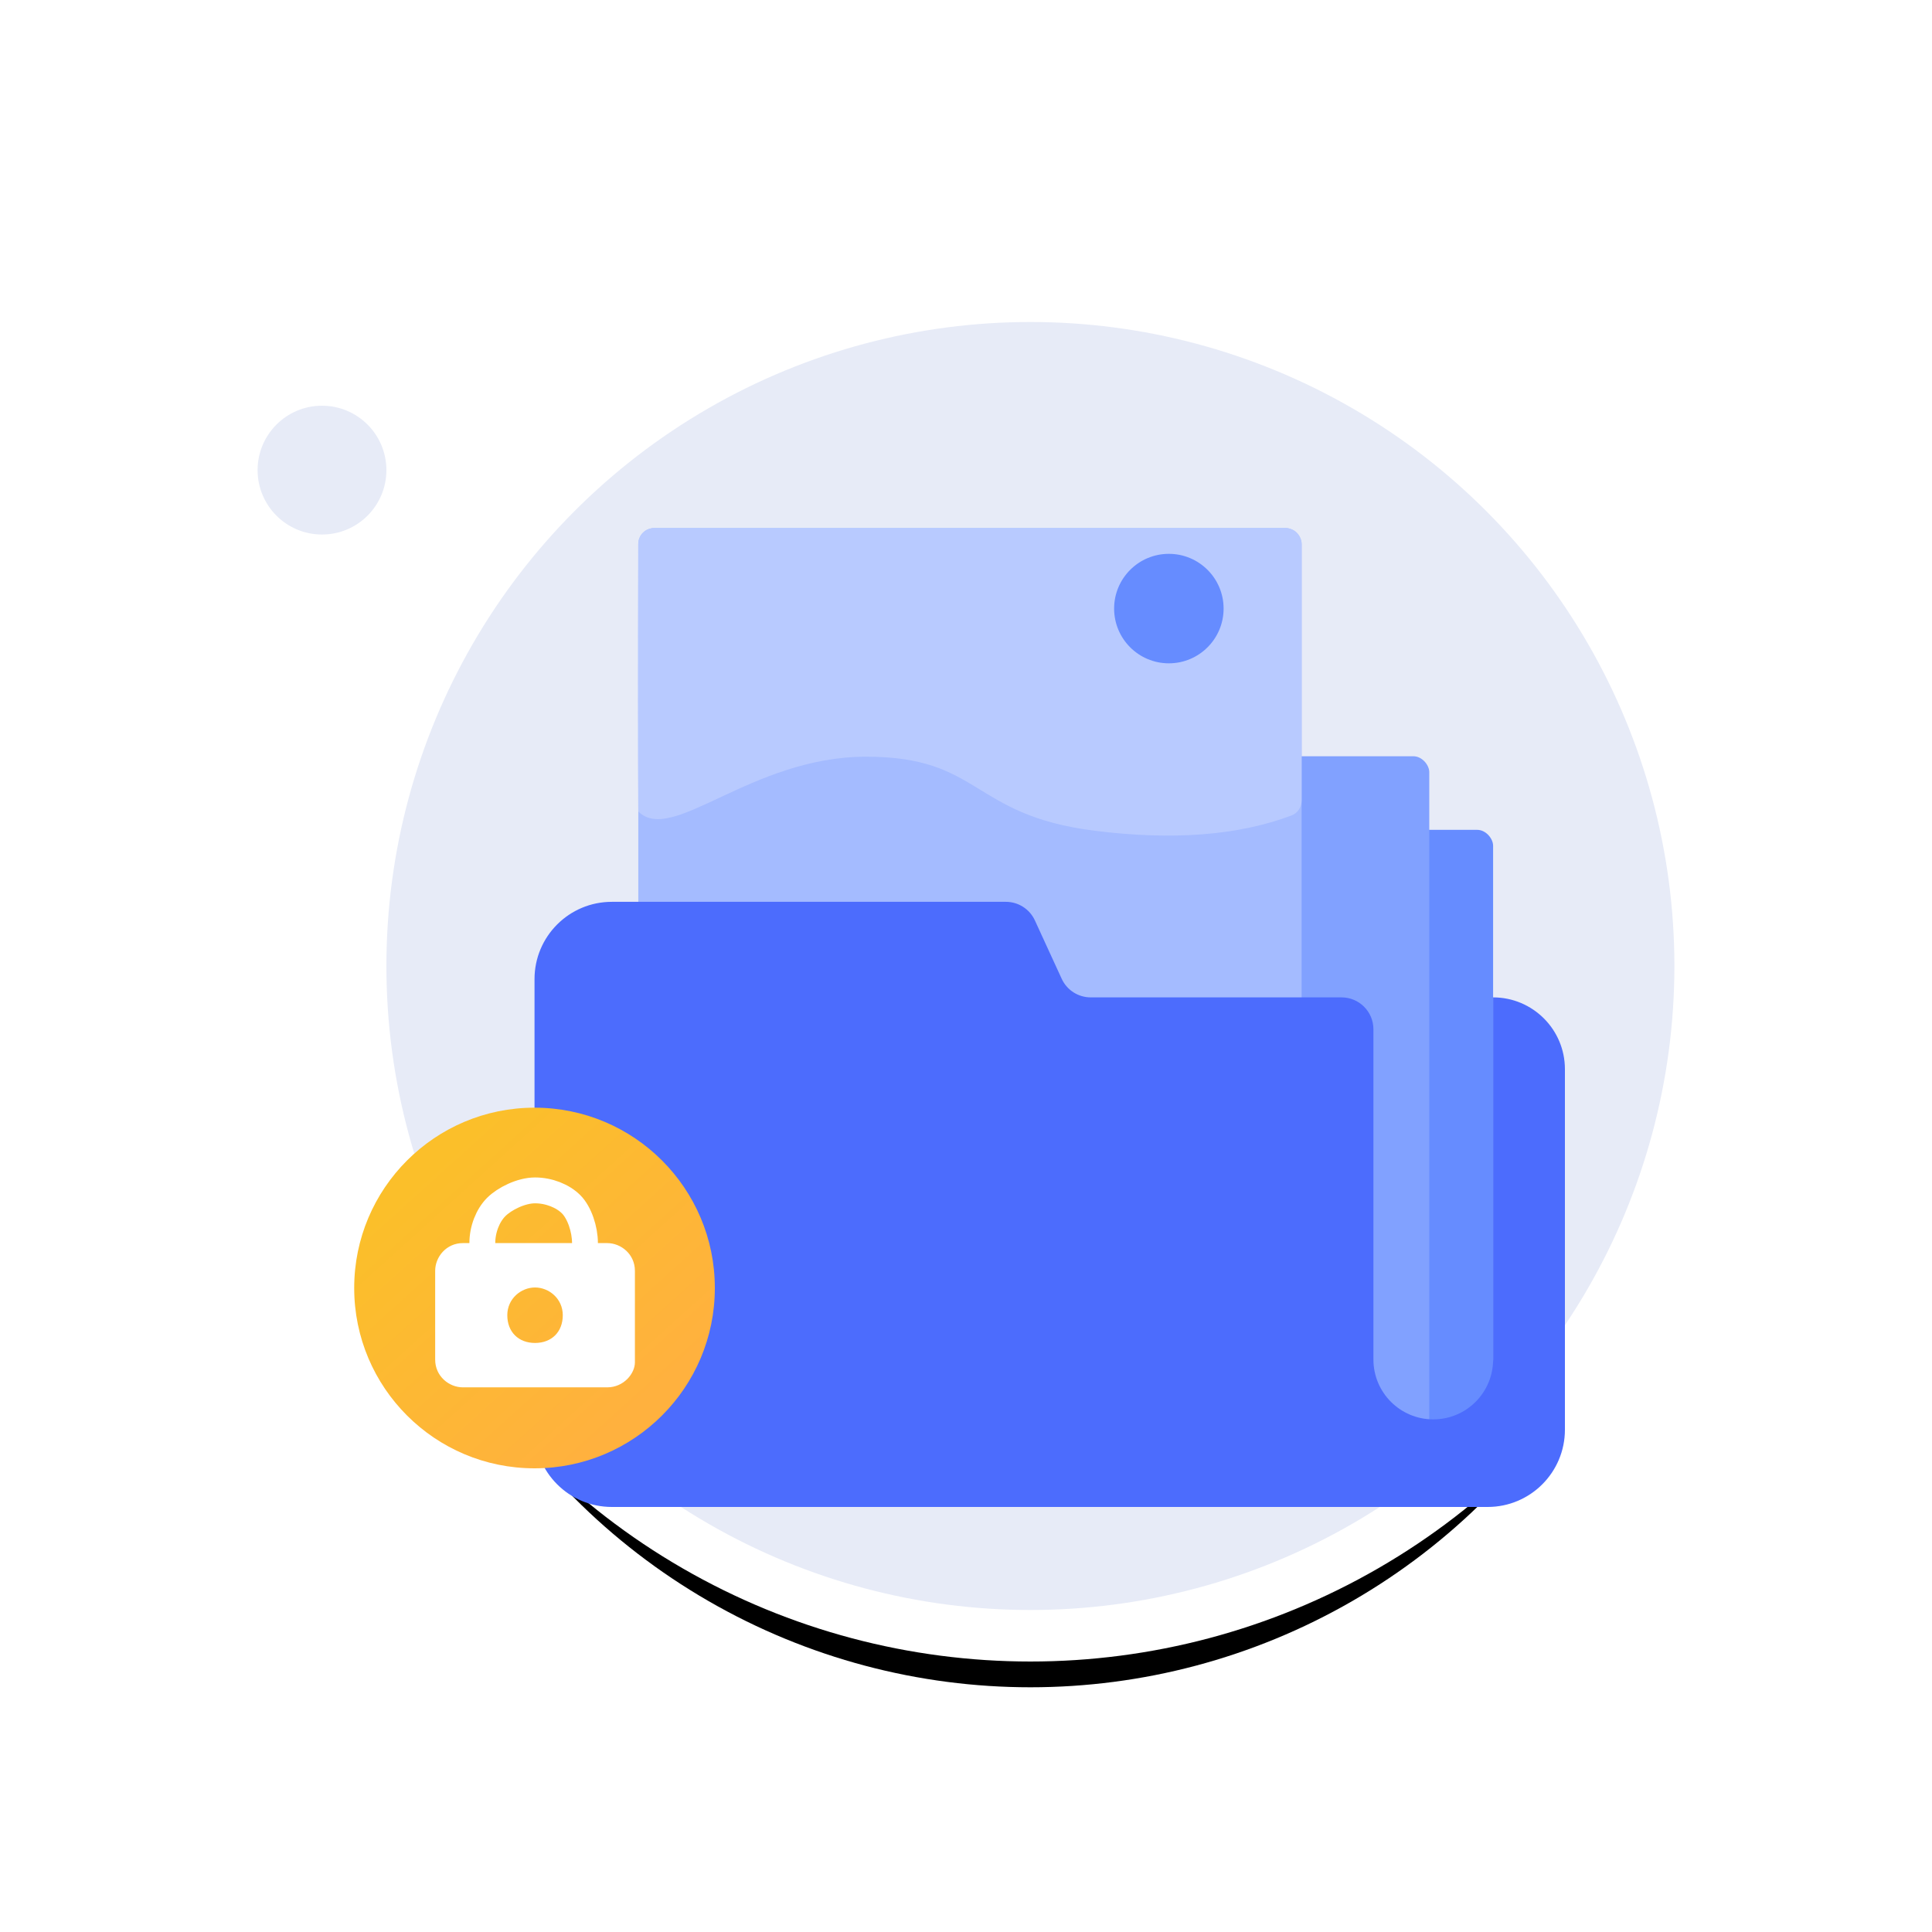 <?xml version="1.0" encoding="UTF-8"?>
<svg width="300px" height="300px" viewBox="0 0 300 300" version="1.1" xmlns="http://www.w3.org/2000/svg" xmlns:xlink="http://www.w3.org/1999/xlink">
    <title>pic_2</title>
    <defs>
        <circle id="path-1" cx="120" cy="100" r="100"></circle>
        <filter x="-16.0%" y="-10.0%" width="132.0%" height="132.0%" filterUnits="objectBoundingBox" id="filter-2">
            <feMorphology radius="8" operator="dilate" in="SourceAlpha" result="shadowSpreadOuter1"></feMorphology>
            <feOffset dx="0" dy="12" in="shadowSpreadOuter1" result="shadowOffsetOuter1"></feOffset>
            <feGaussianBlur stdDeviation="6" in="shadowOffsetOuter1" result="shadowBlurOuter1"></feGaussianBlur>
            <feComposite in="shadowBlurOuter1" in2="SourceAlpha" operator="out" result="shadowBlurOuter1"></feComposite>
            <feColorMatrix values="0 0 0 0 0.906   0 0 0 0 0.922   0 0 0 0 0.969  0 0 0 1 0" type="matrix" in="shadowBlurOuter1"></feColorMatrix>
        </filter>
        <filter x="-38.8%" y="-40.8%" width="177.5%" height="181.6%" filterUnits="objectBoundingBox" id="filter-3">
            <feOffset dx="0" dy="8" in="SourceAlpha" result="shadowOffsetOuter1"></feOffset>
            <feGaussianBlur stdDeviation="12" in="shadowOffsetOuter1" result="shadowBlurOuter1"></feGaussianBlur>
            <feColorMatrix values="0 0 0 0 0.298   0 0 0 0 0.424   0 0 0 0 0.992  0 0 0 0.374 0" type="matrix" in="shadowBlurOuter1" result="shadowMatrixOuter1"></feColorMatrix>
            <feMerge>
                <feMergeNode in="shadowMatrixOuter1"></feMergeNode>
                <feMergeNode in="SourceGraphic"></feMergeNode>
            </feMerge>
        </filter>
        <filter x="-21.4%" y="-21.4%" width="142.9%" height="142.9%" filterUnits="objectBoundingBox" id="filter-4">
            <feOffset dx="0" dy="2" in="SourceAlpha" result="shadowOffsetOuter1"></feOffset>
            <feGaussianBlur stdDeviation="2" in="shadowOffsetOuter1" result="shadowBlurOuter1"></feGaussianBlur>
            <feColorMatrix values="0 0 0 0 0.303   0 0 0 0 0.124   0 0 0 0 4.62305171e-05  0 0 0 0.159 0" type="matrix" in="shadowBlurOuter1" result="shadowMatrixOuter1"></feColorMatrix>
            <feMerge>
                <feMergeNode in="shadowMatrixOuter1"></feMergeNode>
                <feMergeNode in="SourceGraphic"></feMergeNode>
            </feMerge>
        </filter>
        <linearGradient x1="20.506%" y1="17.358%" x2="79.334%" y2="82.472%" id="linearGradient-5">
            <stop stop-color="#FBBF2A" offset="0%"></stop>
            <stop stop-color="#FFB13E" offset="100%"></stop>
        </linearGradient>
    </defs>
    <g id="Dropbox-cpc" stroke="none" stroke-width="1" fill="none" fill-rule="evenodd">
        <g id="bg" transform="translate(-394, -2324)">
            <g id="pic_2" transform="translate(394, 2324)">
                <rect id="矩形" fill-opacity="0" fill="#FFFFFF" x="0" y="0" width="300" height="300"></rect>
                <g id="编组-28" transform="translate(40, 50)">
                    <g id="椭圆形">
                        <use fill="black" fill-opacity="1" filter="url(#filter-2)" xlink:href="#path-1"></use>
                        <circle stroke="#FFFFFF" stroke-width="8" fill="#E7EBF7" fill-rule="evenodd" cx="120" cy="100" r="104"></circle>
                    </g>
                    <g id="编组-19" filter="url(#filter-3)" transform="translate(43, 24)">
                        <rect id="矩形备份-9" fill="#668CFF" x="67.08" y="46.857" width="81.77" height="105.143" rx="2.478"></rect>
                        <rect id="矩形备份-8" fill="#81A1FF" x="57.168" y="35.429" width="81.77" height="116.571" rx="2.478"></rect>
                        <rect id="矩形备份-7" fill="#A4BBFF" x="16.115" y="0" width="103" height="152" rx="2.478"></rect>
                        <path d="M18.584,0 L116.637,0 C118.006,-6.9547733e-16 119.115,1.109 119.115,2.478 L119.115,42.322 C119.115,43.355 118.474,44.28 117.507,44.642 C109.261,47.734 99.092,48.52 87,47 C67.665,44.569 69.442,35.5 51.5,35.5 C33.558,35.5 21.347,49.249 16.115,44 C16.042,35.055 16.038,21.211 16.106,2.469 C16.111,1.104 17.219,2.50751072e-16 18.584,0 Z" id="矩形备份-10" fill="#B8CAFF"></path>
                        <path d="M12,58.036 L73.194,58.036 C75.131,58.036 76.89,59.164 77.698,60.924 L81.86,69.985 C82.668,71.745 84.427,72.873 86.363,72.873 L125.31,72.873 C128.047,72.873 130.265,75.091 130.265,77.828 L130.265,129.108 C130.265,134.24 134.426,138.4 139.558,138.4 C144.689,138.4 148.85,134.24 148.85,129.108 L148.85,72.873 L148.85,72.873 C155.008,72.873 160,77.865 160,84.023 L160,140 C160,146.627 154.627,152 148,152 L12,152 C5.373,152 8.11624501e-16,146.627 0,140 L0,70.036 C-8.11624501e-16,63.409 5.373,58.036 12,58.036 Z" id="矩形" fill="#4C6CFD"></path>
                    </g>
                    <circle id="椭圆形" fill="#668CFF" cx="141.5" cy="44.5" r="8.5"></circle>
                    <circle id="椭圆形" fill="#E7EBF7" cx="10" cy="23" r="10"></circle>
                    <g id="emblem-nutstore-locked" filter="url(#filter-4)" transform="translate(15, 120)">
                        <circle id="Oval" fill="url(#linearGradient-5)" cx="28" cy="28" r="28"></circle>
                        <g id="Group" transform="translate(12.573, 12.842)">
                            <path d="M26.708,8.185 C28.862,8.185 31.015,9.908 31.015,12.492 L31.015,26.708 C31.015,28.431 29.292,30.585 26.708,30.585 L4.308,30.585 C2.154,30.585 0,28.862 0,26.277 L0,12.492 C0,10.338 1.723,8.185 4.308,8.185 C4.308,8.185 26.708,8.185 26.708,8.185 Z M15.508,15.077 C13.354,15.077 11.2,16.8 11.2,19.385 C11.2,21.969 12.923,23.692 15.508,23.692 C18.092,23.692 19.815,21.969 19.815,19.385 C19.815,16.8 17.662,15.077 15.508,15.077 Z" id="Combined-Shape" fill="#FFFFFF"></path>
                            <path d="M15.508,0 C17.662,0 19.815,0.862 21.108,2.154 C22.4,3.446 23.262,6.031 23.262,8.185 L23.262,8.185 L23.262,21.108 C23.262,22.831 22.4,24.985 21.538,26.277 C20.677,27.569 18.092,28.431 16.369,28.431 C13.785,28.431 11.2,27.569 9.477,26.277 C8.185,24.985 7.323,23.262 7.323,21.108 L7.323,21.108 L7.323,8.185 C7.323,6.031 8.185,3.877 9.477,2.585 C10.769,1.292 13.354,0 15.508,0 Z" id="Rectangle" stroke="#FFFFFF" stroke-width="4.016"></path>
                        </g>
                    </g>
                </g>
            </g>
        </g>
    </g>
</svg>
